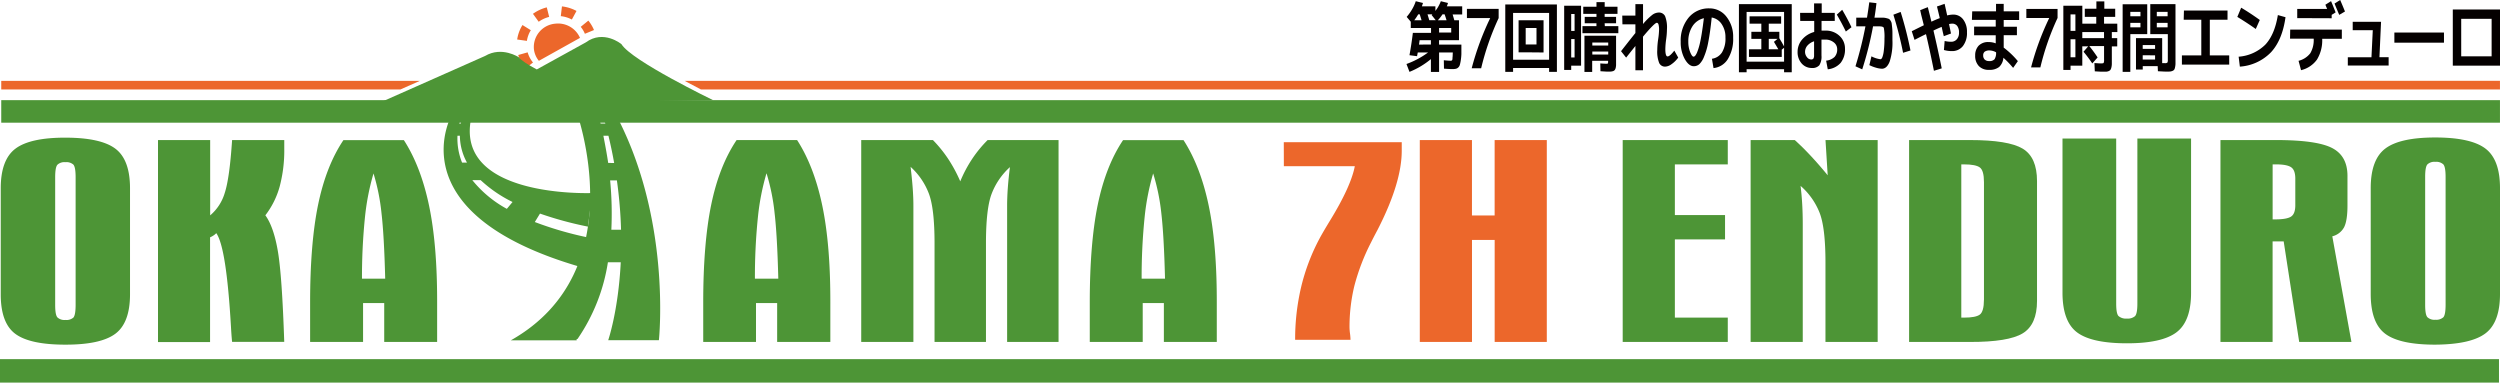 <svg xmlns="http://www.w3.org/2000/svg" viewBox="0 0 739.88 113.23"><defs><style>.cls-1{fill:#4d9536;}.cls-2{fill:#ec672b;}.cls-3{fill:#040000;}</style></defs><title>アセット 1</title><g id="レイヤー_2" data-name="レイヤー 2"><g id="_1列" data-name="1列"><path class="cls-1" d="M174,67.07l1.26-9.94s-42.54,1.76-35.43-23.75H134S116.08,63.14,172.49,79.2l1.14-9a103.22,103.22,0,0,1-15.35-4.49l1.53-2.5A105.9,105.9,0,0,0,174,67.07ZM136.82,34.64q-.26,1-.43,1.93h-.49a13.13,13.13,0,0,1,.74-2.25Zm-.07,13.48a19,19,0,0,1-1.36-7.95h.71a16.85,16.85,0,0,0,2.1,7.95ZM150,61.81a34,34,0,0,1-10.21-8.49h2.47a38.71,38.71,0,0,0,9.43,6.46Z"/><path class="cls-1" d="M.22,55.74Q.22,47.27,4.57,44t14.74-3.26q10.49,0,14.83,3.26t4.34,11.73V87.08q0,8.44-4.34,11.69T19.31,102Q8.83,102,4.52,98.79T.22,87.08Zm16.11,34.5c0,2,.22,3.2.67,3.7a3,3,0,0,0,2.32.75A3.17,3.17,0,0,0,21.71,94q.66-.73.67-3.72V52.41q0-2.95-.67-3.7A3.11,3.11,0,0,0,19.32,48a3,3,0,0,0-2.32.75c-.45.5-.67,1.73-.67,3.7Z"/><path class="cls-1" d="M46.76,41.45H62.2V63.74a13.82,13.82,0,0,0,4.32-6.66q1.42-4.31,2.17-15.63H84.13V44a41.64,41.64,0,0,1-1.36,11.21,24.69,24.69,0,0,1-4.24,8.51q2.46,3.37,3.7,10.61t1.89,26.84H68.69c-.11-1-.22-2.49-.33-4.4Q67,73.14,64,69a3.93,3.93,0,0,1-.83.7,6.54,6.54,0,0,1-1,.54v31H46.76Z"/><path class="cls-1" d="M113.71,101.2V89.69h-6.26V101.2H91.78V89.61q0-17.53,2.36-29t7.49-19.13h17.9q5,7.73,7.44,19.33t2.4,28.83V101.2Zm-3.17-49.87a71.39,71.39,0,0,0-2.48,12.5,173.81,173.81,0,0,0-.93,18.65H114q-.32-12.78-1.1-19.44A61.23,61.23,0,0,0,110.54,51.33Z"/><path class="cls-1" d="M230,101.2V89.69h-6.26V101.2H208.12V89.61q0-17.53,2.36-29T218,41.45h17.9q5,7.73,7.44,19.33t2.4,28.83V101.2Zm-3.17-49.87a71.44,71.44,0,0,0-2.48,12.5,173.16,173.16,0,0,0-.93,18.65h6.92q-.32-12.78-1.1-19.44A61.34,61.34,0,0,0,226.87,51.33Z"/><path class="cls-1" d="M276.58,101.2V72q0-10.17-1.65-14.62a20.51,20.51,0,0,0-5.44-8q.41,3.38.62,6.2t.21,5.34V101.2H254.88V41.45H276.1a38.23,38.23,0,0,1,4.42,5.43,42.54,42.54,0,0,1,3.67,6.79,38.88,38.88,0,0,1,3.59-6.74,36.44,36.44,0,0,1,4.5-5.47h21V101.2H298.06V61q0-2.61.21-5.45t.62-6.09a20.45,20.45,0,0,0-5.45,8Q291.8,61.87,291.8,72V101.2Z"/><path class="cls-1" d="M344.45,101.2V89.69h-6.26V101.2H322.52V89.61q0-17.53,2.36-29t7.49-19.13h17.9q5,7.73,7.44,19.33t2.4,28.83V101.2Zm-3.17-49.87a71.39,71.39,0,0,0-2.48,12.5,174.48,174.48,0,0,0-.93,18.65h6.92q-.32-12.78-1.1-19.44A61.23,61.23,0,0,0,341.28,51.33Z"/><path class="cls-2" d="M379.94,42.09h34.91v2.52q0,9.48-7.19,23.47-1.32,2.48-1.88,3.63a62.62,62.62,0,0,0-5,13.08,51.85,51.85,0,0,0-1.39,12.1,16.32,16.32,0,0,0,.15,1.84,18.26,18.26,0,0,1,.15,1.83H383.3a67.15,67.15,0,0,1,1.79-15.68,60.24,60.24,0,0,1,5.54-14.49q.9-1.67,3-5.12,6.19-10.11,7.33-16.09h-21Z"/><path class="cls-2" d="M420.19,101.2V41.45h15.44V63.76h6.71V41.45h15.44V101.2H442.35V71h-6.71V101.2Z"/><path class="cls-1" d="M480.24,101.2V41.45h31.1v7.2H495.68v15h14.85v7.2H495.68V94h15.66v7.2Z"/><path class="cls-1" d="M518.1,41.45h13.07q2.5,2.27,4.91,4.87t4.83,5.56l-.65-10.43h15.44V101.2H540.25V77.67q0-10.2-1.72-14.66a20.5,20.5,0,0,0-5.65-8q.33,2.65.49,5.48t.16,6V101.2H518.1Z"/><path class="cls-1" d="M565,41.45h18q11.4,0,15.63,2.55t4.23,9.58V89.07q0,7-4.23,9.58T583,101.2H565Zm22.16,47.27V53.92q0-3.46-1.22-4.36c-.81-.6-2.36-.91-4.65-.91h-.84V94h.84c2.29,0,3.85-.3,4.65-.9S587.15,91,587.15,88.72Z"/><path class="cls-1" d="M626.29,89.83q0,3,.69,3.7a3.32,3.32,0,0,0,2.49.75,3.23,3.23,0,0,0,2.4-.73q.69-.73.69-3.72V41h15.89V86.67q0,8.41-4.31,11.67t-14.66,3.26q-10.44,0-14.75-3.22T610.4,86.67V41h15.89Z"/><path class="cls-1" d="M657.15,101.2V41.45H673.6q12,0,16.56,2.34t4.58,8.2v8.84q0,4.45-1,6.42a5.44,5.44,0,0,1-3.49,2.69l5.66,31.25H680.45l-4.59-29.75h-3.28V101.2ZM679.3,60.74V52.88c0-1.68-.4-2.8-1.22-3.37s-2.31-.86-4.49-.86h-1V64.93h.67q3.52,0,4.78-.83C678.89,63.54,679.3,62.42,679.3,60.74Z"/><path class="cls-1" d="M701.62,55.68q0-8.47,4.34-11.73t14.75-3.26q10.49,0,14.83,3.26t4.34,11.73V87q0,8.45-4.34,11.69T720.71,102q-10.49,0-14.79-3.22T701.62,87Zm16.11,34.5c0,2,.22,3.2.67,3.7a3,3,0,0,0,2.32.75,3.16,3.16,0,0,0,2.39-.73c.44-.48.67-1.72.67-3.72V52.35c0-2-.23-3.2-.67-3.7a3.1,3.1,0,0,0-2.39-.75,3,3,0,0,0-2.32.75c-.45.5-.67,1.73-.67,3.7Z"/><rect class="cls-1" y="106.29" width="739.58" height="6.95"/><path class="cls-1" d="M181.59,32.64H170.48s17.55,47.3-19.3,68.08h19.48v-.39h.25a54.73,54.73,0,0,0,9-22.71h3.8C183,92,180,100.68,180,100.68v0h15S198.94,64.14,181.59,32.64Zm-4.5,1.46,1.3-.24q.4,1.36.76,2.7h-1.4C177.35,35,177.09,34.1,177.09,34.1Zm1.48,6.07h1.5q1,4.13,1.69,8.06H180C179.53,45.12,179,42.39,178.57,40.17ZM180.93,68a102.66,102.66,0,0,0-.36-14.62h2A131.65,131.65,0,0,1,183.8,68Z"/><path class="cls-3" d="M416.31,5a15,15,0,0,0,1.6-2.24A12,12,0,0,0,419,.36l2.13.52q-.14.5-.32,1h4V3.24l.51-.72A10.77,10.77,0,0,0,426.42.36l2.11.52a6.73,6.73,0,0,1-.34,1h4.55V4.28h-2.83l.5,1.72h1.38v5.89h-5.9V13.2h6.61q0,2.06,0,2.81A16.33,16.33,0,0,1,432.3,18a10.44,10.44,0,0,1-.28,1.27,1.74,1.74,0,0,1-.5.75,1.47,1.47,0,0,1-.68.34,4.76,4.76,0,0,1-.91.09q-.92,0-2.58-.13l-.05-2.49q1.3.14,1.92.14a1,1,0,0,0,.3,0,.83.83,0,0,0,.21-.14.75.75,0,0,0,.13-.41q0-.34.05-.7l.05-1.2H425.9v5.77h-2.42v-3.8a23.84,23.84,0,0,1-6.34,3.78l-.89-2.33a24.91,24.91,0,0,0,6.4-3.42h-3.06l-.21,1.11-2.24-.29q.62-3.44,1-6.61h5.38V8.29h-6V6.43Zm3.87-.75h-.46A15.22,15.22,0,0,1,418.55,6h2.17l-.27-.87Zm3.3,8.92V11.89h-3.34q-.11.86-.18,1.31Zm-1-8.92q.28.93.52,1.72h1.9l-1.21-1.52.21-.2Zm5.06,0h-.64A12,12,0,0,1,425.53,6h2.58l-.27-.87ZM425.9,9.62h3.59V8.29H425.9Z"/><path class="cls-3" d="M447.8,20.13v1.13h-2.31V1.33h15.28V21.26h-2.31V20.13Zm10.66-2.45V3.83H447.8V17.68Zm-6.93-2.2h-2.1V6h7.39v9.53Zm0-2.33h3.2V8.29h-3.2Z"/><path class="cls-3" d="M465,19.43V20.7h-2.08v-19h5V19.43Zm0-10.28h1v-5h-1Zm0,2.42V17h1V11.57Zm9.95-3.83h4V9.83H468.33V7.74h4.14V6.88H469V5h3.48V4.1h-3.91V2h3.91V.63h2.43V2h3.79V4.1H474.9V5h3.38V6.88H474.9Zm.71,13.45q-.32,0-2-.11l-.05-2.31q1.12.09,1.71.09a1,1,0,0,0,.51-.07c.06,0,.09-.21.09-.5V18h-4.71v3.28h-2.29V10.57h9.36v7.5q0,.93,0,1.22a5.1,5.1,0,0,1-.12.84,2,2,0,0,1-.27.59,1.16,1.16,0,0,1-.48.32,2.9,2.9,0,0,1-.73.14Q476.41,21.19,475.61,21.19Zm-4.41-7.72h4.71v-.88h-4.71Zm0,1.79v.88h4.71v-.88Z"/><path class="cls-3" d="M480.11,4.62H484V1.22h2.26V7.11A18.37,18.37,0,0,1,489,4.4a3.35,3.35,0,0,1,1.91-.69,2,2,0,0,1,1.87,1.06,9.13,9.13,0,0,1,.56,3.85,22.36,22.36,0,0,1-.23,2.94,24.13,24.13,0,0,0-.25,2.94q0,2.2.66,2.2t2-1.72l1.15,2.06A8.28,8.28,0,0,1,494.69,19a3.38,3.38,0,0,1-1.86.72,1.89,1.89,0,0,1-1.8-1.1,9.2,9.2,0,0,1-.56-3.82,23.2,23.2,0,0,1,.23-2.94A23.12,23.12,0,0,0,491,8.92a5.76,5.76,0,0,0-.17-1.72c-.11-.3-.28-.45-.49-.45q-.66,0-4.09,4.1v9.94H484V13.61q-1.6,2-2.74,3.44l-1.51-1.9q3.46-4.42,4.25-5.37V7.2h-3.84Z"/><path class="cls-3" d="M506.65,17.39a4.22,4.22,0,0,0,3-1.92,7.88,7.88,0,0,0,1-4.35,6.78,6.78,0,0,0-1.13-4,4.42,4.42,0,0,0-2.94-1.94q-.43,4.3-1,7.21a20.69,20.69,0,0,1-1.28,4.43A6.12,6.12,0,0,1,502.91,19a2.5,2.5,0,0,1-1.64.6q-1.44,0-2.65-2.11a10.18,10.18,0,0,1-1.21-5.14,10.59,10.59,0,0,1,2.34-7.13,7.68,7.68,0,0,1,6.13-2.74,6.26,6.26,0,0,1,5.05,2.45,9.52,9.52,0,0,1,2,6.23,11.3,11.3,0,0,1-1.57,6.32,5.64,5.64,0,0,1-4.24,2.67Zm-2.38-12a5.45,5.45,0,0,0-3.38,2.38,8.17,8.17,0,0,0-1.23,4.6,8,8,0,0,0,.55,3.06q.55,1.34,1,1.34a.73.73,0,0,0,.51-.31,4.26,4.26,0,0,0,.6-1.12,16.88,16.88,0,0,0,.65-2.06q.32-1.25.65-3.28T504.27,5.34Z"/><path class="cls-3" d="M516.91,20.47v.91h-2.27V1.22h15.63V21.38H528v-.91Zm0-2.22H528V14.13l-.69.57v2.15h-9.7V14.58h3.66V11.5h-2.95V9.42h2.95V7h-3.48V4.84h9.34V7h-3.66V9.42h3.13v1.9q.75,1.2,1.4,2.42V3.53H516.91Zm9.15-6.75h-2.59v3.08h2.83q-.66-1.18-1.3-2.2Z"/><path class="cls-3" d="M532.74,3.8h4.14V1h2.26V3.8H543V6.2h-3.91V9.06c.45,0,.8,0,1.07,0a5.85,5.85,0,0,1,4.25,1.56,5.06,5.06,0,0,1,1.62,3.78,6.36,6.36,0,0,1-1.29,4.21,5.83,5.83,0,0,1-3.81,1.9l-.48-2.56a4.26,4.26,0,0,0,2.49-1.1,3.21,3.21,0,0,0,.78-2.3,2.5,2.5,0,0,0-1-2,3.85,3.85,0,0,0-2.58-.83c-.26,0-.62,0-1.07,0v4.71a4.8,4.8,0,0,1-.64,2.89,2.76,2.76,0,0,1-2.27.8,3.9,3.9,0,0,1-3-1.39A5,5,0,0,1,532,15.35a5.57,5.57,0,0,1,1.29-3.59,7.16,7.16,0,0,1,3.63-2.3V6.2h-4.14Zm4.14,8.42a4.45,4.45,0,0,0-2,1.3,2.82,2.82,0,0,0-.67,1.82,2.43,2.43,0,0,0,.56,1.57,1.58,1.58,0,0,0,1.22.69.8.8,0,0,0,.7-.27,1.94,1.94,0,0,0,.19-1Zm6.73-7.9L545.2,2.9q1.58,2.67,2.75,5.16l-1.67,1.27Q545,6.7,543.61,4.32Z"/><path class="cls-3" d="M553.24,19.27l.62-2.6a7.78,7.78,0,0,0,2.67.86c.2,0,.38-.19.55-.57a8.23,8.23,0,0,0,.44-2,28.28,28.28,0,0,0,.19-3.54,13.9,13.9,0,0,0-.19-3.17q-.19-.45-1.34-.45h-1.85a102.83,102.83,0,0,1-3.2,12.73l-2-.91a110,110,0,0,0,2.95-11.82h-2.72V5.23h3.18q.41-2.47.67-4.55l2.13.25q-.23,2.13-.59,4.3h2.53a4.21,4.21,0,0,1,1,.14,5.28,5.28,0,0,1,.75.23,1.37,1.37,0,0,1,.48.52,2.07,2.07,0,0,1,.33.77q.05.34.14,1.21a15.74,15.74,0,0,1,.09,1.6v2.17a18.21,18.21,0,0,1-.84,6.41q-.83,2.06-2.26,2.06a6.88,6.88,0,0,1-1.78-.31A10.69,10.69,0,0,1,553.24,19.27Zm7.11-14.92,2.15-.82a110.17,110.17,0,0,1,2.91,11.41l-2.19.68A107.81,107.81,0,0,0,560.35,4.35Z"/><path class="cls-3" d="M573.25,1.92l2.26-.79q.48,2.11.76,3.44A7.26,7.26,0,0,1,578,4.32a3.59,3.59,0,0,1,3,1.43,5.92,5.92,0,0,1,1.13,3.78,6.3,6.3,0,0,1-1.21,4.11,4,4,0,0,1-3.28,1.48,8.35,8.35,0,0,1-2.33-.32l.21-2.67a8.54,8.54,0,0,0,1.88.23,2.19,2.19,0,0,0,1.72-.73,2.81,2.81,0,0,0,.65-1.95,3.15,3.15,0,0,0-.53-2A1.83,1.83,0,0,0,577.69,7a3.71,3.71,0,0,0-.87.13l.3,1.43.28,1.36-2.13.79L575,9.6q-.24-1.06-.36-1.65-1.07.43-2.43,1.09,1.33,5.64,2.45,11.19l-2.31.72Q571.1,14.74,570,10.1l-1,.48-1.24.63-1.15.59-.82-2.56q2-1,3.57-1.77l-.35-1.4-.42-1.66L568.28,3l2.26-.88q.18.68,1.07,4.3,1.19-.57,2.47-1.06Q573.82,4.23,573.25,1.92Z"/><path class="cls-3" d="M583.68,3.35h7.05V1.15H593v2.2h4.57V5.91H593v2h3.91v2.51H593v3.67a25.51,25.51,0,0,1,4.19,4l-1.4,2a29.07,29.07,0,0,0-2.88-3,4.18,4.18,0,0,1-1.27,2.74,4.52,4.52,0,0,1-3,.84,3.9,3.9,0,0,1-3-1.12,4.31,4.31,0,0,1-1.08-3.11,4.16,4.16,0,0,1,1-2.89,3.89,3.89,0,0,1,3-1.1,5.81,5.81,0,0,1,2.08.38v-2.4h-6.4V7.88h6.4v-2h-7.05Zm7.05,12.12a4.12,4.12,0,0,0-1.85-.54,2.43,2.43,0,0,0-1.5.36,1.34,1.34,0,0,0-.45,1.11,1.65,1.65,0,0,0,.45,1.23,1.75,1.75,0,0,0,1.27.44,2,2,0,0,0,1.64-.54A3.47,3.47,0,0,0,590.74,15.46Z"/><path class="cls-3" d="M599.7,2.64h9.24V5.32a76.43,76.43,0,0,0-5.09,14.62h-2.75a80.15,80.15,0,0,1,5.35-14.55V5.32H599.7Z"/><path class="cls-3" d="M626.64,9.49H625v1.79h1.6v2.45H625V17.5q0,.77,0,1.5a5.38,5.38,0,0,1-.14,1,2.15,2.15,0,0,1-.28.68,1.35,1.35,0,0,1-.5.36,2.51,2.51,0,0,1-.78.18c-.18,0-.56,0-1.14,0q-.52,0-2.2-.11l-.11-2.45q1.51.11,1.9.11.69,0,.82-.14a2.09,2.09,0,0,0,.13-1v-4h-4.37A40.29,40.29,0,0,1,620.79,17l-1.58,1.77a38.8,38.8,0,0,0-2.59-3.46L618,13.72h-1.74v5.71h-3.48V20.7h-2.13v-19h5.62V7h4.12V5H617V2.58h3.43V.41h2.35V2.58H626V5h-3.3V7h3.91Zm-13.86-.36h1.44V4.26h-1.44Zm0,2.49v5.32h1.44V11.62Zm3.48-2.13v1.79h6.43V9.49Z"/><path class="cls-3" d="M630.47,21.26H628.2v-20h7.28V10.1h-5Zm0-16.44h3V3.51h-3Zm0,1.95V8.08h3V6.77ZM641,21.19q-.44,0-2.36-.11l-.07-1.5h-4.42v1h-2V11.28h7.75v7.41l.78,0a1.19,1.19,0,0,0,.76-.16,1.81,1.81,0,0,0,.13-.91V10.1h-5.19V1.22h7.46V17.5q0,.73,0,1.45a5.65,5.65,0,0,1-.14,1,1.82,1.82,0,0,1-.25.68,1.21,1.21,0,0,1-.52.36,2.27,2.27,0,0,1-.76.18C641.95,21.19,641.59,21.19,641,21.19Zm-6.86-6.73h3.66V13.34h-3.66Zm0,1.9v1.25h3.66V16.37Zm7.37-11.55V3.51h-3.2V4.82Zm0,1.95h-3.2V8.08h3.2Z"/><path class="cls-3" d="M646.34,3.12h12.9V5.84H654V16.39h5.74v2.72h-14V16.39h5.74V5.84h-5.21Z"/><path class="cls-3" d="M662.14,5l1.14-2.72Q666,3.9,668.79,5.91L667.6,8.58Q665.22,6.88,662.14,5Zm12-.54,2.26.63q-.94,6.73-4.27,10.35a14.14,14.14,0,0,1-9.24,4.28l-.36-2.94a12.51,12.51,0,0,0,7.92-3.59Q673.21,10.21,674.14,4.44Z"/><path class="cls-3" d="M677.79,8.76h15.28v2.72h-5.81a10.91,10.91,0,0,1-1.54,6.14A8.12,8.12,0,0,1,681,20.77L680.26,18a6.3,6.3,0,0,0,3.48-2.25,7.73,7.73,0,0,0,1-4.31h-7Zm2.08-3.4V2.65h8.85l-.52-1.25L689.88.34q.73,1.74,1.35,3.33l-1.17.73v1ZM694,3.4l-1.7,1q-1-2.36-1.39-3.35L692.58,0Q693.4,1.9,694,3.4Z"/><path class="cls-3" d="M696.29,6.45h8.39l-.48,10.48h2.72v2.47H694.84V16.94h7l.39-8h-5.94Z"/><path class="cls-3" d="M708.62,12.63v-3H723.3v3Z"/><path class="cls-3" d="M728.4,19.43h-2.49V2.81h14V19.43Zm0-2.76h9V5.57h-9Z"/><path class="cls-2" d="M155.51,20.28a11,11,0,0,1-2.14-4l2.79-.79a8.09,8.09,0,0,0,1.58,3Zm.43-8.18-2.88-.41a11.06,11.06,0,0,1,1.57-4.28l2.47,1.53A8.17,8.17,0,0,0,155.94,12.09ZM173.1,10a8.17,8.17,0,0,0-1.23-2.06l2.25-1.84a11.11,11.11,0,0,1,1.67,2.79ZM159.43,6.44l-1.7-2.35a12,12,0,0,1,4.09-1.91L162.53,5A9.14,9.14,0,0,0,159.43,6.44Zm9.81-.66a9.08,9.08,0,0,0-3.27-1l.34-2.89a12,12,0,0,1,4.31,1.35Z"/><path class="cls-2" d="M159.48,18A6.53,6.53,0,0,1,158,14.4,6.94,6.94,0,0,1,164.41,7a7.06,7.06,0,0,1,7.24,4.21"/><path class="cls-1" d="M211.06,29.65S186.93,18,183.92,13.07c0,0-5.28-4.41-10.56-.52l-14.5,8c-2.58-1.37-4.58-2.65-5.3-3.59,0,0-5-3.36-10-.4L112.29,30.43l29.37-.35-1.09.61Z"/><rect class="cls-1" x="0.37" y="29.64" width="739.5" height="6.67"/><path class="cls-2" d="M.37,26.48H118.5l5.76-2.55H.37Zm202.26-2.55c1.7.92,3.34,1.79,4.82,2.55H739.87V23.92Z"/><path class="cls-3" d="M434.14,2.62h9.39V5.35a77.59,77.59,0,0,0-5.18,14.86h-2.8A81.44,81.44,0,0,1,441,5.42V5.35h-6.86Z"/></g></g></svg>
